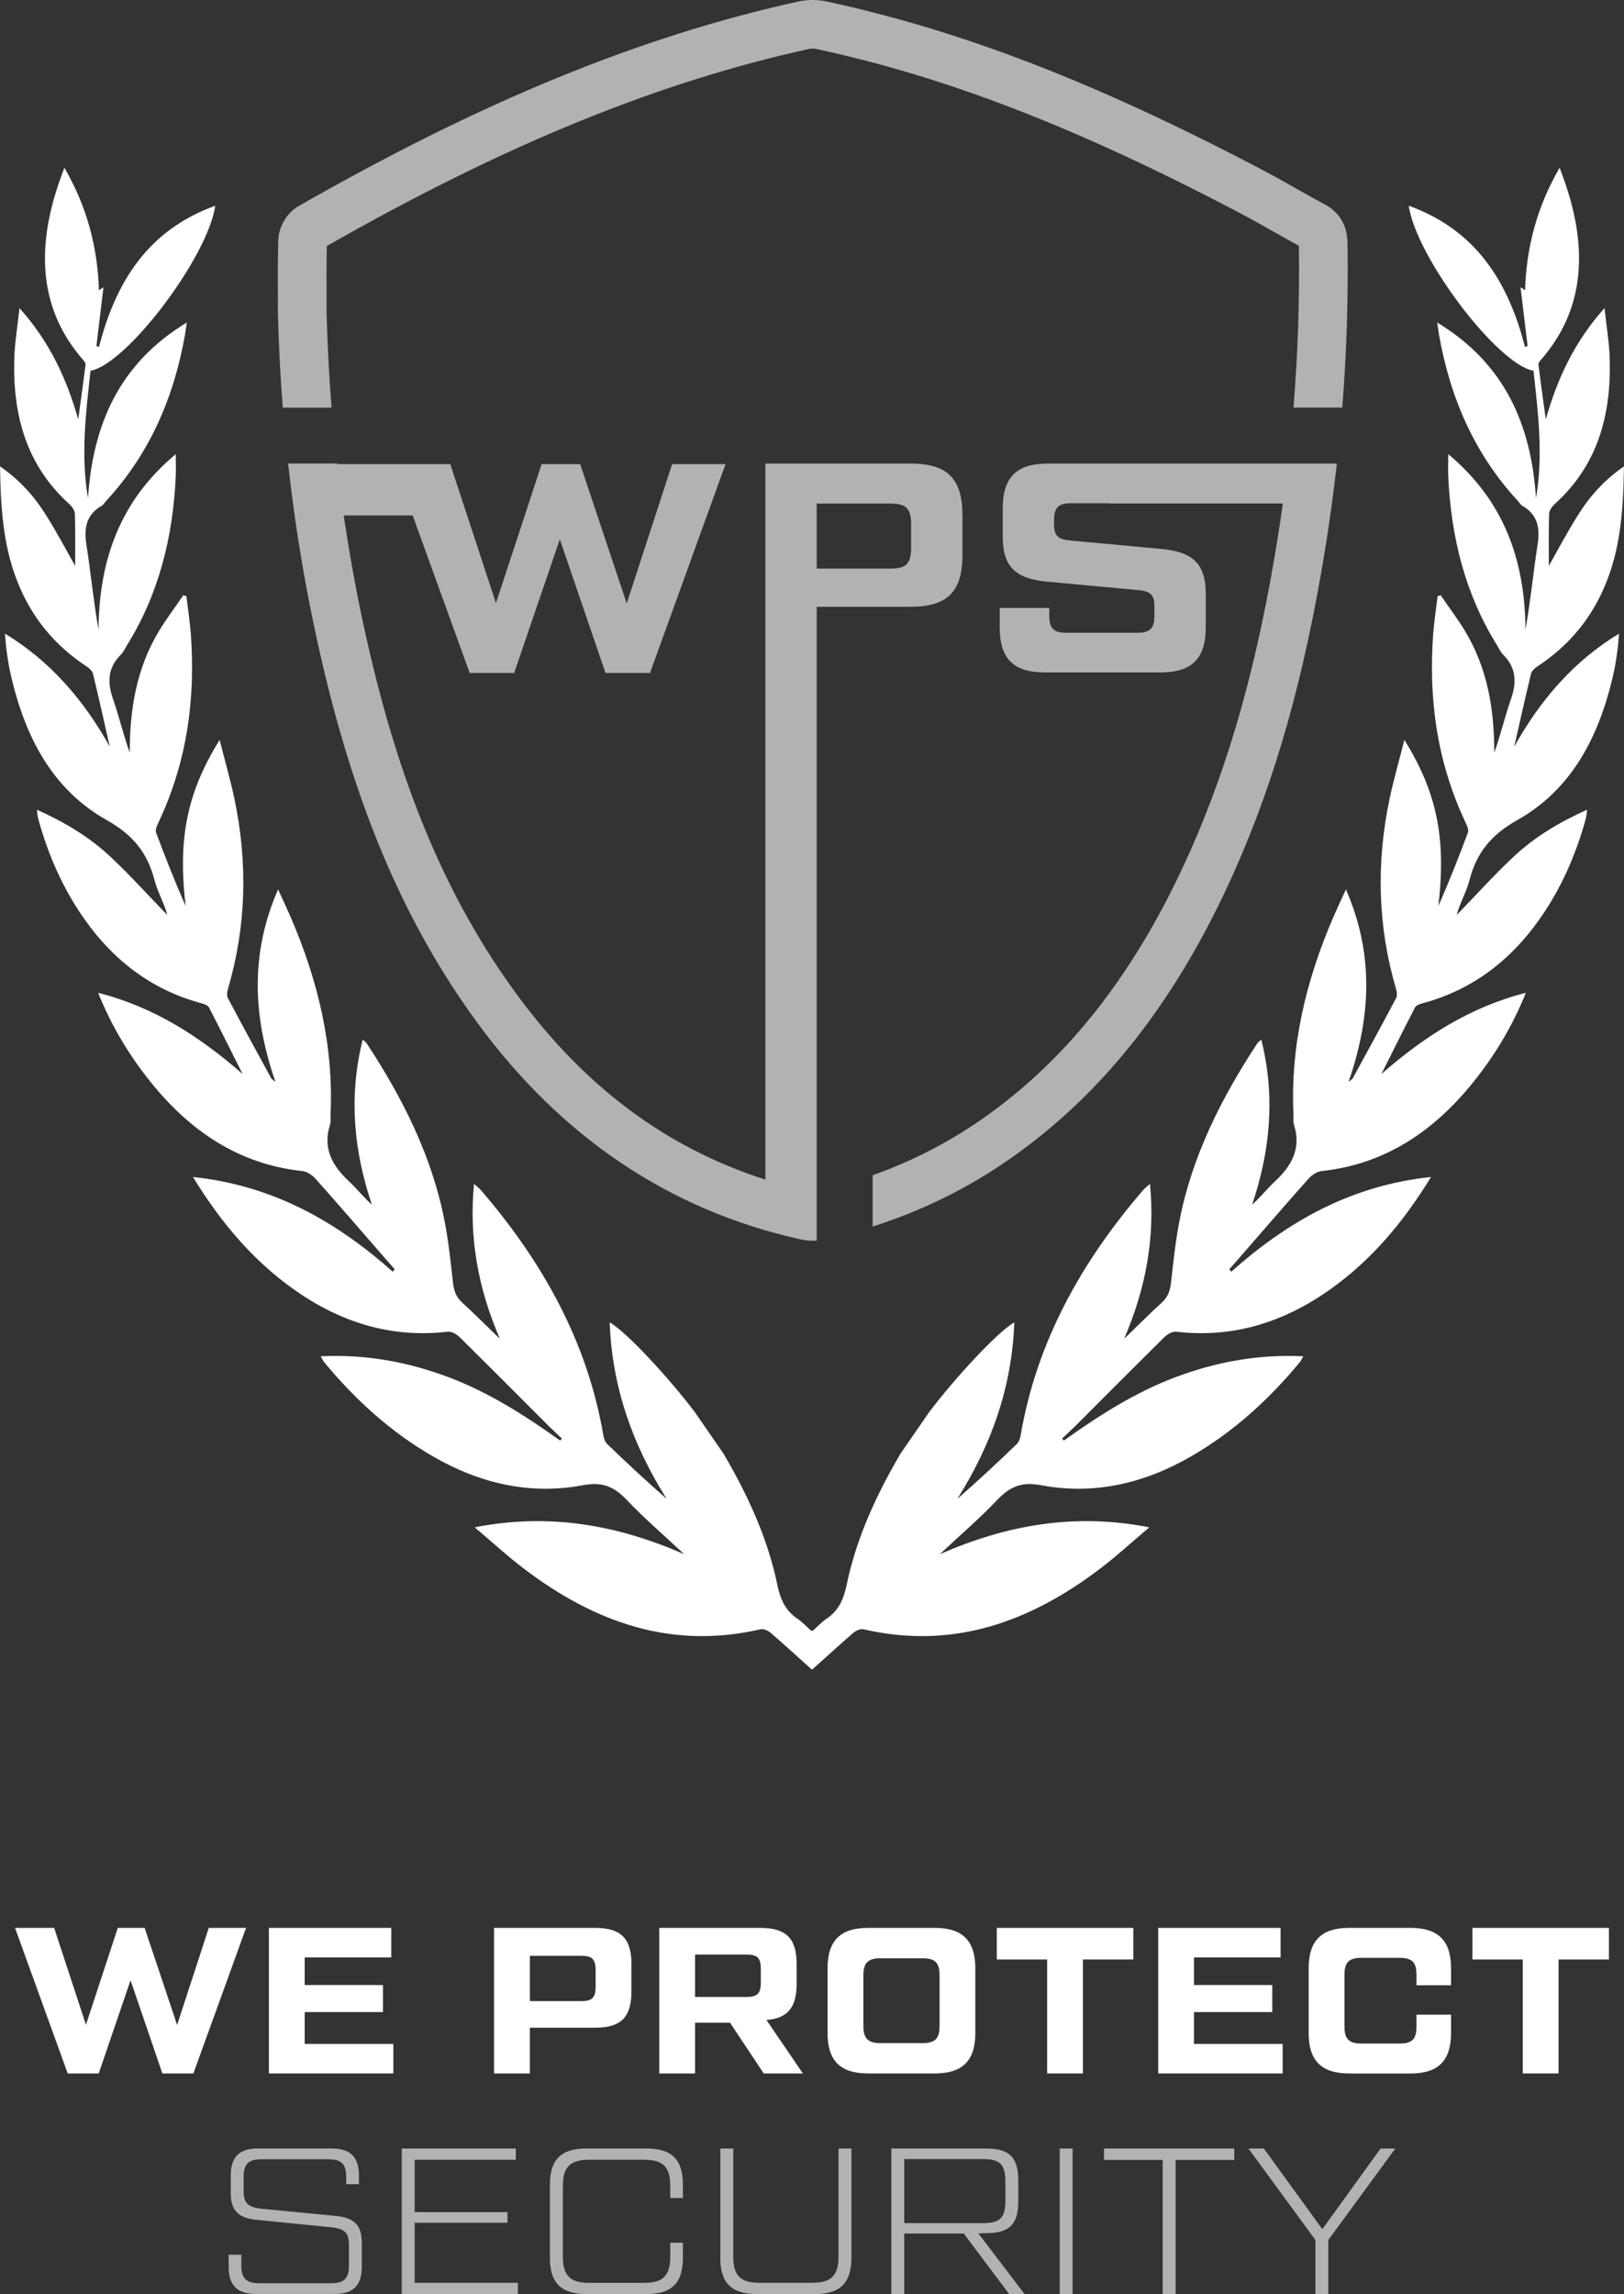 <svg width="354" height="500" viewBox="0 0 354 500" fill="none" xmlns="http://www.w3.org/2000/svg">
<rect x="0" y="0" width="354" height="500" fill="#333333" stroke="none"/>
<g clip-path="url(#clip0_2693_46)">
<path d="M45.515 420.196H53.637L42.155 451.918H35.394L28.457 431.614L21.52 451.918H14.759L3.277 420.196H11.801L18.738 441.313L25.674 420.196H31.529L38.609 441.354L45.505 420.196H45.515Z" fill="white"/>
<path d="M66.417 445.483H85.743V451.918H58.615V420.196H85.289V426.631H66.417V432.654H83.475V438.544H66.417V445.473V445.483Z" fill="white"/>
<path d="M107.696 451.918V420.196H129.743C135.319 420.196 137.638 422.461 137.638 428.083V434.065C137.638 439.686 135.329 441.952 129.743 441.952H115.499V451.918H107.696ZM115.499 436.155H126.702C129.104 436.155 129.835 435.383 129.835 432.984V429.452C129.835 427.053 129.114 426.281 126.702 426.281H115.499V436.155Z" fill="white"/>
<path d="M175 451.918H166.476L159.128 440.86H151.511V451.918H143.708V420.196H165.755C171.331 420.196 173.65 422.461 173.65 428.083V432.438C173.65 437.555 171.65 439.913 167.074 440.273L175.01 451.918H175ZM151.511 426.003V435.249H162.714C165.116 435.249 165.848 434.477 165.848 432.078V429.174C165.848 426.775 165.126 426.003 162.714 426.003H151.511Z" fill="white"/>
<path d="M189.193 451.918C183.204 451.918 180.391 449.159 180.391 443.125V428.989C180.391 422.966 183.204 420.196 189.193 420.196H203.798C209.786 420.196 212.6 422.966 212.6 428.989V443.125C212.6 449.148 209.786 451.918 203.798 451.918H189.193ZM201.087 445.308C203.849 445.308 204.808 444.309 204.808 441.591V430.533C204.808 427.815 203.859 426.817 201.087 426.817H191.924C189.203 426.817 188.203 427.815 188.203 430.533V441.591C188.203 444.309 189.203 445.308 191.924 445.308H201.087Z" fill="white"/>
<path d="M247.035 420.196V427.084H236.058V451.918H228.256V427.084H217.279V420.196H247.035Z" fill="white"/>
<path d="M260.269 445.483H279.594V451.918H252.467V420.196H279.141V426.631H260.269V432.654H277.327V438.544H260.269V445.473V445.483Z" fill="white"/>
<path d="M294.065 451.918C288.077 451.918 285.263 449.159 285.263 443.125V428.989C285.263 422.966 288.077 420.196 294.065 420.196H307.495C313.483 420.196 316.297 422.966 316.297 428.989V432.706H308.763V430.441C308.763 427.681 307.815 426.724 305.042 426.724H296.786C294.065 426.724 293.065 427.671 293.065 430.441V441.684C293.065 444.443 294.065 445.401 296.786 445.401H305.042C307.815 445.401 308.763 444.453 308.763 441.684V439.1H316.297V443.136C316.297 449.159 313.483 451.928 307.495 451.928H294.065V451.918Z" fill="white"/>
<path d="M350.712 420.196V427.084H339.735V451.918H331.933V427.084H320.956V420.196H350.712Z" fill="white"/>
<path d="M49.844 491.434H52.606V493.74C52.606 496.592 53.647 497.642 56.512 497.642H72.158C75.013 497.642 76.064 496.602 76.064 493.74V489.344C76.064 486.574 75.116 485.761 72.158 485.442L56.193 483.856C52.07 483.496 50.297 481.951 50.297 477.967V474.157C50.297 470.121 52.204 468.268 56.193 468.268H72.344C76.332 468.268 78.239 470.121 78.239 474.157V476.062H75.467V474.518C75.467 471.666 74.426 470.626 71.571 470.626H57.007C54.152 470.626 53.101 471.666 53.101 474.518V477.503C53.101 480.222 54.1 481.086 57.007 481.406L72.972 482.95C77.095 483.31 78.868 484.855 78.868 488.839V494.09C78.868 498.126 76.961 499.979 72.972 499.979H55.739C51.751 499.979 49.844 498.126 49.844 494.09V491.413V491.434Z" fill="#B3B2B2"/>
<path d="M90.391 497.55H112.891V500H87.577V468.278H112.437V470.729H90.391V482.147H110.623V484.463H90.391V497.56V497.55Z" fill="#B3B2B2"/>
<path d="M127.764 500C122.322 500 119.869 497.55 119.869 492.113V476.165C119.869 470.677 122.322 468.278 127.764 468.278H140.967C146.409 468.278 148.862 470.677 148.862 476.165V479.068H146.1V476.484C146.1 472.273 144.554 470.729 140.338 470.729H128.454C124.28 470.729 122.693 472.273 122.693 476.484V491.804C122.693 496.015 124.28 497.56 128.454 497.56H140.338C144.554 497.56 146.1 496.015 146.1 491.804V488.808H148.862V492.113C148.862 497.601 146.409 500 140.967 500H127.764Z" fill="#B3B2B2"/>
<path d="M164.91 500C159.468 500 157.015 497.601 157.015 492.113V468.278H159.828V491.794C159.828 495.964 161.374 497.55 165.59 497.55H177.02C181.195 497.55 182.782 495.964 182.782 491.794V468.278H185.596V492.113C185.596 497.55 183.143 500 177.701 500H164.91Z" fill="#B3B2B2"/>
<path d="M223.329 500H219.969L210.085 486.811H197.108V500H194.294V468.278H214.98C220.02 468.278 221.968 470.183 221.968 475.259V479.748C221.968 484.824 220.02 486.729 214.98 486.729L213.259 486.77L223.329 500ZM197.108 470.585V484.546H214.259C218.021 484.546 219.155 483.372 219.155 479.604V475.527C219.155 471.769 218.021 470.585 214.259 470.585H197.108Z" fill="#B3B2B2"/>
<path d="M230.998 468.278H233.811V500H230.998V468.278Z" fill="#B3B2B2"/>
<path d="M269.05 468.278V470.77H256.259V500H253.446V470.77H240.655V468.278H269.05Z" fill="#B3B2B2"/>
<path d="M304.156 468.278L289.551 488.221V500H286.737V488.221L272.132 468.278H275.492L288.242 485.864L300.94 468.278H304.156Z" fill="#B3B2B2"/>
<path d="M177 355.363C177 355.363 176.917 355.435 176.876 355.476C175.773 354.498 174.918 353.541 173.877 352.851C171.207 351.069 170.094 348.568 169.455 345.469C167.868 337.798 165.034 330.612 161.498 323.703C160.323 321.407 159.056 319.132 157.747 316.887L151.449 307.765C145.708 300.187 136.545 290.293 132.897 288.213C133.402 302.329 137.916 314.931 145.306 326.679C140.854 322.787 136.587 318.802 132.381 314.756C131.918 314.313 131.639 313.541 131.526 312.872C128.032 292.393 118.261 275.045 104.903 259.477C104.532 259.045 104.058 258.695 103.326 258.025C102.193 269.907 104.244 280.841 108.964 291.806C105.944 288.893 103.399 286.319 100.719 283.878C99.389 282.664 98.936 281.274 98.74 279.534C98.235 274.993 97.75 270.432 96.874 265.953C94.102 251.858 87.742 239.297 79.919 227.385C79.775 227.158 79.517 227.004 79.064 226.592C75.962 238.988 77.106 250.818 81.064 262.566C79.198 260.898 77.734 259.034 76.023 257.428C72.406 254.041 70.303 250.252 71.942 245.145C72.148 244.497 72.014 243.735 72.045 243.024C72.766 227.879 69.272 213.578 63.315 199.782C62.511 197.928 61.645 196.106 60.615 193.851C54.462 207.946 55.142 221.64 60.038 235.786C59.46 235.313 59.234 235.21 59.13 235.035C55.956 229.217 52.771 223.4 49.669 217.532C49.391 217.017 49.514 216.162 49.689 215.545C53.719 201.841 54.029 187.993 51.091 174.073C50.225 169.975 49.061 165.939 47.875 161.265C44.206 167.174 41.846 172.775 40.702 178.912C39.558 185.089 39.733 191.246 40.465 197.486C38.146 192.193 36.033 186.85 34.023 181.475C33.827 180.94 34.136 180.106 34.425 179.509C40.722 166.34 42.67 152.42 41.578 137.986C41.372 135.298 40.949 132.621 40.63 129.934C40.413 129.872 40.197 129.811 39.97 129.738C38.197 132.323 36.291 134.825 34.672 137.502C29.746 145.635 28.272 154.624 28.282 164.044C26.88 160.153 25.973 156.178 24.633 152.359C23.355 148.693 23.489 145.522 26.355 142.67C26.952 142.073 27.303 141.218 27.767 140.487C34.724 129.244 37.713 116.869 38.311 103.803C38.372 102.362 38.311 100.92 38.311 98.985C26.025 109.239 21.613 122.222 21.469 137.203C20.387 131.046 19.789 124.869 18.841 118.742C18.274 115.108 18.769 112.205 22.16 110.238C22.551 110.012 22.799 109.548 23.118 109.198C32.652 98.892 37.929 86.578 40.331 72.905C40.454 72.205 40.547 71.495 40.722 70.29C25.932 79.247 20.243 92.612 19.181 108.57C17.573 99.211 18.727 89.986 19.727 80.802C27.571 79.474 45.319 56.02 46.927 44.839C32.25 50.13 25.221 61.446 21.582 75.603C21.397 75.541 21.201 75.479 21.016 75.417C21.531 71.134 22.036 66.861 22.551 62.609C22.366 62.733 22.098 62.908 21.562 63.268C21.273 53.672 18.851 44.839 14.028 36.56C12.698 40.082 11.544 43.582 10.802 47.165C8.441 58.501 10.07 69.003 17.81 78.084C18.161 78.496 18.697 79.021 18.645 79.443C18.171 83.427 17.594 87.402 17.047 91.386C14.522 82.532 10.832 74.501 4.246 67.16C3.803 71.268 3.216 74.707 3.113 78.146C2.762 90.316 5.648 101.332 15.089 109.847C15.677 110.382 16.305 111.247 16.326 111.968C16.439 116.086 16.388 120.204 16.388 123.345C14.564 120.132 12.368 115.942 9.843 111.968C7.318 107.983 4.143 104.514 0.01 101.651C0.072 106.748 0.289 111.762 1.082 116.683C3.02 128.688 8.586 138.531 18.985 145.326C19.532 145.687 20.129 146.284 20.274 146.871C21.552 152.153 22.727 157.445 23.933 162.747C18.326 152.698 11.09 144.173 1.072 138.099C1.319 141.352 1.732 144.472 2.453 147.53C5.494 160.523 11.358 172.055 23.263 178.747C28.973 181.959 32.116 185.841 33.662 191.761C34.198 193.81 35.177 195.746 35.93 197.733C36.167 198.361 36.332 199.009 36.466 199.431C32.312 195.159 28.261 190.618 23.819 186.5C19.294 182.309 13.997 179.149 8.039 176.482C8.163 177.388 8.184 177.934 8.328 178.448C10.286 185.573 13.121 192.317 17.171 198.515C23.675 208.471 32.333 215.586 44.01 218.695C44.577 218.85 45.33 219.138 45.556 219.581C48.051 224.389 50.452 229.238 52.874 234.077C43.67 226.036 33.714 219.529 21.397 216.389C24.355 223.771 28.22 230.093 32.889 235.9C41.423 246.504 51.998 253.742 65.933 255.246C66.953 255.359 68.097 256.141 68.809 256.944C73.911 262.669 78.909 268.486 83.95 274.272C84.64 275.065 85.341 275.848 86.031 276.64C85.897 276.826 85.753 277.011 85.619 277.186C73.23 266.139 59.337 258.334 42.062 256.533C48.061 266.314 54.967 274.561 63.923 280.944C74.003 288.131 85.104 291.714 97.606 290.252C98.41 290.159 99.523 290.787 100.162 291.415C106.697 297.86 113.159 304.367 119.652 310.854C120.57 311.77 121.539 312.635 122.477 313.531C122.353 313.685 122.24 313.829 122.116 313.984C114.458 308.537 106.583 303.472 97.74 300.156C88.876 296.831 79.744 295.132 69.901 295.616C70.314 296.316 70.468 296.656 70.705 296.944C77.466 305.119 85.228 312.161 94.452 317.474C104.574 323.301 115.499 325.896 127.043 323.713C131.299 322.91 133.824 323.991 136.587 326.884C140.545 331.044 144.935 334.812 149.14 338.745C134.68 332.424 119.859 329.675 103.471 332.887C107.398 336.202 110.706 339.26 114.272 341.958C129.557 353.541 146.296 359.605 165.735 355.116C166.394 354.961 167.394 355.383 167.951 355.857C170.95 358.431 173.856 361.098 176.917 363.857C176.948 363.826 176.979 363.795 177.021 363.764V355.342L177 355.363Z" fill="white"/>
<path d="M177 355.363C177 355.363 177.083 355.435 177.124 355.476C178.227 354.498 179.082 353.541 180.123 352.851C182.793 351.069 183.906 348.568 184.545 345.469C186.132 337.798 188.966 330.612 192.502 323.703C193.677 321.407 194.944 319.132 196.253 316.887L202.551 307.765C208.292 300.187 217.455 290.293 221.103 288.213C220.598 302.329 216.084 314.931 208.694 326.679C213.146 322.787 217.413 318.802 221.619 314.756C222.082 314.313 222.361 313.541 222.474 312.872C225.968 292.393 235.739 275.045 249.097 259.477C249.468 259.045 249.942 258.695 250.674 258.025C251.807 269.907 249.756 280.841 245.036 291.806C248.056 288.893 250.602 286.319 253.281 283.878C254.611 282.664 255.064 281.274 255.26 279.534C255.765 274.993 256.25 270.432 257.126 265.953C259.898 251.858 266.258 239.297 274.081 227.385C274.225 227.158 274.483 227.004 274.936 226.592C278.038 238.988 276.894 250.818 272.937 262.566C274.802 260.898 276.266 259.034 277.977 257.428C281.594 254.041 283.697 250.252 282.058 245.145C281.852 244.497 281.986 243.735 281.955 243.024C281.234 227.879 284.728 213.578 290.685 199.782C291.489 197.928 292.355 196.106 293.385 193.851C299.539 207.946 298.858 221.64 293.963 235.786C294.54 235.313 294.766 235.21 294.87 235.035C298.044 229.217 301.229 223.4 304.331 217.532C304.61 217.017 304.486 216.162 304.311 215.545C300.281 201.841 299.971 187.993 302.909 174.073C303.775 169.975 304.939 165.939 306.125 161.265C309.794 167.174 312.154 172.775 313.298 178.912C314.442 185.089 314.267 191.246 313.535 197.486C315.854 192.193 317.967 186.85 319.977 181.475C320.173 180.94 319.864 180.106 319.575 179.509C313.278 166.34 311.33 152.42 312.422 137.986C312.628 135.298 313.051 132.621 313.37 129.934C313.587 129.872 313.803 129.811 314.03 129.738C315.803 132.323 317.71 134.825 319.328 137.502C324.254 145.635 325.728 154.624 325.718 164.044C327.12 160.153 328.027 156.178 329.367 152.359C330.645 148.693 330.511 145.522 327.645 142.67C327.048 142.073 326.697 141.218 326.233 140.487C319.276 129.244 316.287 116.869 315.689 103.803C315.628 102.362 315.689 100.92 315.689 98.985C327.975 109.239 332.387 122.222 332.531 137.203C333.613 131.046 334.211 124.869 335.159 118.742C335.726 115.108 335.231 112.205 331.84 110.238C331.449 110.012 331.201 109.548 330.882 109.198C321.348 98.892 316.071 86.578 313.669 72.905C313.546 72.205 313.453 71.495 313.278 70.29C328.068 79.247 333.757 92.612 334.819 108.57C336.427 99.211 335.273 89.986 334.273 80.802C326.429 79.474 308.681 56.02 307.073 44.839C321.75 50.13 328.779 61.446 332.417 75.603C332.603 75.541 332.799 75.479 332.984 75.417C332.469 71.134 331.964 66.861 331.449 62.609C331.634 62.733 331.902 62.908 332.438 63.268C332.727 53.672 335.149 44.839 339.972 36.56C341.302 40.082 342.456 43.582 343.199 47.165C345.559 58.501 343.93 69.003 336.19 78.084C335.839 78.496 335.303 79.021 335.355 79.443C335.829 83.427 336.406 87.402 336.953 91.386C339.478 82.532 343.168 74.501 349.754 67.16C350.197 71.268 350.784 74.707 350.887 78.146C351.238 90.316 348.352 101.332 338.911 109.847C338.323 110.382 337.695 111.247 337.674 111.968C337.561 116.086 337.612 120.204 337.612 123.345C339.436 120.132 341.632 115.942 344.157 111.968C346.682 107.983 349.857 104.514 353.99 101.651C353.928 106.748 353.712 111.762 352.918 116.683C350.98 128.688 345.414 138.531 335.015 145.326C334.469 145.687 333.871 146.284 333.726 146.871C332.448 152.153 331.273 157.445 330.068 162.747C335.674 152.698 342.91 144.173 352.928 138.099C352.681 141.352 352.269 144.472 351.547 147.53C348.507 160.523 342.642 172.055 330.737 178.747C325.027 181.959 321.884 185.841 320.338 191.761C319.802 193.81 318.823 195.746 318.07 197.733C317.833 198.361 317.668 199.009 317.534 199.431C321.688 195.159 325.739 190.618 330.181 186.5C334.706 182.309 340.003 179.149 345.961 176.482C345.837 177.388 345.816 177.934 345.672 178.448C343.714 185.573 340.879 192.317 336.829 198.515C330.325 208.471 321.667 215.586 309.99 218.695C309.423 218.85 308.67 219.138 308.444 219.581C305.949 224.389 303.548 229.238 301.126 234.077C310.33 226.036 320.286 219.529 332.603 216.389C329.645 223.771 325.78 230.093 321.111 235.9C312.577 246.504 302.002 253.742 288.067 255.246C287.047 255.359 285.903 256.141 285.191 256.944C280.089 262.669 275.091 268.486 270.051 274.272C269.36 275.065 268.659 275.848 267.969 276.64C268.103 276.826 268.247 277.011 268.381 277.186C280.77 266.139 294.663 258.334 311.938 256.533C305.939 266.314 299.034 274.561 290.077 280.944C279.997 288.131 268.896 291.714 256.394 290.252C255.59 290.159 254.477 290.787 253.838 291.415C247.303 297.86 240.841 304.367 234.348 310.854C233.43 311.77 232.461 312.635 231.523 313.531C231.647 313.685 231.761 313.829 231.884 313.984C239.542 308.537 247.417 303.472 256.26 300.156C265.124 296.831 274.256 295.132 284.099 295.616C283.687 296.316 283.532 296.656 283.295 296.944C276.534 305.119 268.773 312.161 259.548 317.474C249.427 323.301 238.501 325.896 226.958 323.713C222.701 322.91 220.176 323.991 217.413 326.884C213.456 331.044 209.065 334.812 204.86 338.745C219.32 332.424 234.141 329.675 250.529 332.887C246.602 336.202 243.294 339.26 239.728 341.958C224.443 353.541 207.704 359.605 188.266 355.116C187.606 354.961 186.606 355.383 186.05 355.857C183.05 358.431 180.144 361.098 177.083 363.857C177.052 363.826 177.021 363.795 176.979 363.764V355.342L177 355.363Z" fill="white"/>
<path d="M60.573 68.035V68.169C60.748 75.16 61.109 82.048 61.635 88.853H72.272C71.725 81.976 71.365 75.026 71.179 67.963C71.179 66.995 71.179 65.955 71.179 64.833C71.169 61.569 71.148 57.575 71.241 53.621C109.83 31.619 143.224 17.966 176.258 10.687C176.783 10.574 177.443 10.563 177.958 10.677C206.591 16.844 235.203 27.953 270.71 46.671C272.833 47.793 274.987 49.019 277.079 50.192C279.048 51.304 281.068 52.457 283.13 53.549C283.305 65.286 282.913 77.085 281.955 88.843H292.591C293.54 76.869 293.921 64.864 293.725 52.921C293.663 49.06 291.942 46.218 288.623 44.458C286.521 43.346 284.387 42.141 282.315 40.967C280.161 39.742 277.925 38.486 275.667 37.292C239.243 18.11 209.796 6.702 180.174 0.319C178.175 -0.113 175.969 -0.103 173.959 0.34C139.565 7.928 104.934 22.115 64.964 44.993C62.542 46.383 60.728 49.482 60.656 52.365C60.532 56.802 60.553 61.281 60.573 64.874C60.573 65.996 60.573 67.057 60.573 68.025V68.035Z" fill="#B3B2B2"/>
<path d="M280.739 101.044H228.338C221.629 101.044 218.578 104.03 218.578 110.794V117.034C218.578 123.602 221.505 126.197 228.338 126.784L247.994 128.606C250.797 128.864 251.642 129.584 251.642 132.251V134.269C251.642 136.936 250.663 137.914 247.994 137.914H232.368C229.699 137.914 228.72 136.936 228.72 134.269V132.508H217.918V136.802C217.918 143.566 220.979 146.552 227.679 146.552H253.065C259.764 146.552 262.825 143.566 262.825 136.802V129.389C262.825 122.82 259.898 120.225 253.065 119.638L233.409 117.816C230.606 117.559 229.761 116.838 229.761 114.171V113.327C229.761 110.66 230.74 109.682 233.409 109.682H241.84V109.744H279.636C279.244 112.534 278.832 115.314 278.378 118.084C274.06 144.678 268.071 166.021 259.537 185.285C247.963 211.406 233.141 230.546 214.239 243.786C206.849 248.965 198.809 253.094 190.224 256.152V267.333C201.046 263.874 211.136 258.901 220.32 252.456C240.851 238.072 256.847 217.501 269.226 189.568C278.141 169.46 284.367 147.283 288.84 119.783C289.85 113.564 290.705 107.304 291.406 101.034H280.739V101.044Z" fill="#B3B2B2"/>
<path d="M178.03 259.694V132.251H198.469C206.477 132.251 209.796 128.997 209.796 120.936V112.349C209.796 104.287 206.477 101.034 198.469 101.034H166.837V257.109C145.275 250.19 127.485 236.94 112.695 216.801C98.059 196.878 87.886 173.29 80.671 142.557C78.311 132.529 76.415 122.49 74.93 112.349H89.958L102.378 146.675H112.077L122.033 117.548L131.989 146.675H141.688L158.159 101.157H146.512L136.617 131.52L126.465 101.157H118.065L108.108 131.458L98.152 101.157H73.477C73.477 101.157 73.477 101.075 73.467 101.023H62.799C64.438 115.86 66.932 130.418 70.354 144.966C77.909 177.131 88.649 201.944 104.151 223.05C122.414 247.915 145.976 263.73 174.165 270.051C175.289 270.309 176.34 270.432 177.329 270.432C177.566 270.432 177.803 270.412 178.03 270.391V259.673V259.694ZM178.03 109.754H194.109C197.562 109.754 198.603 110.856 198.603 114.305V119.381C198.603 122.83 197.562 123.932 194.109 123.932H178.03V109.754Z" fill="#B3B2B2"/>
</g>
<defs>
<clipPath id="clip0_2693_46">
<rect width="354" height="500" fill="white"/>
</clipPath>
</defs>
</svg>
